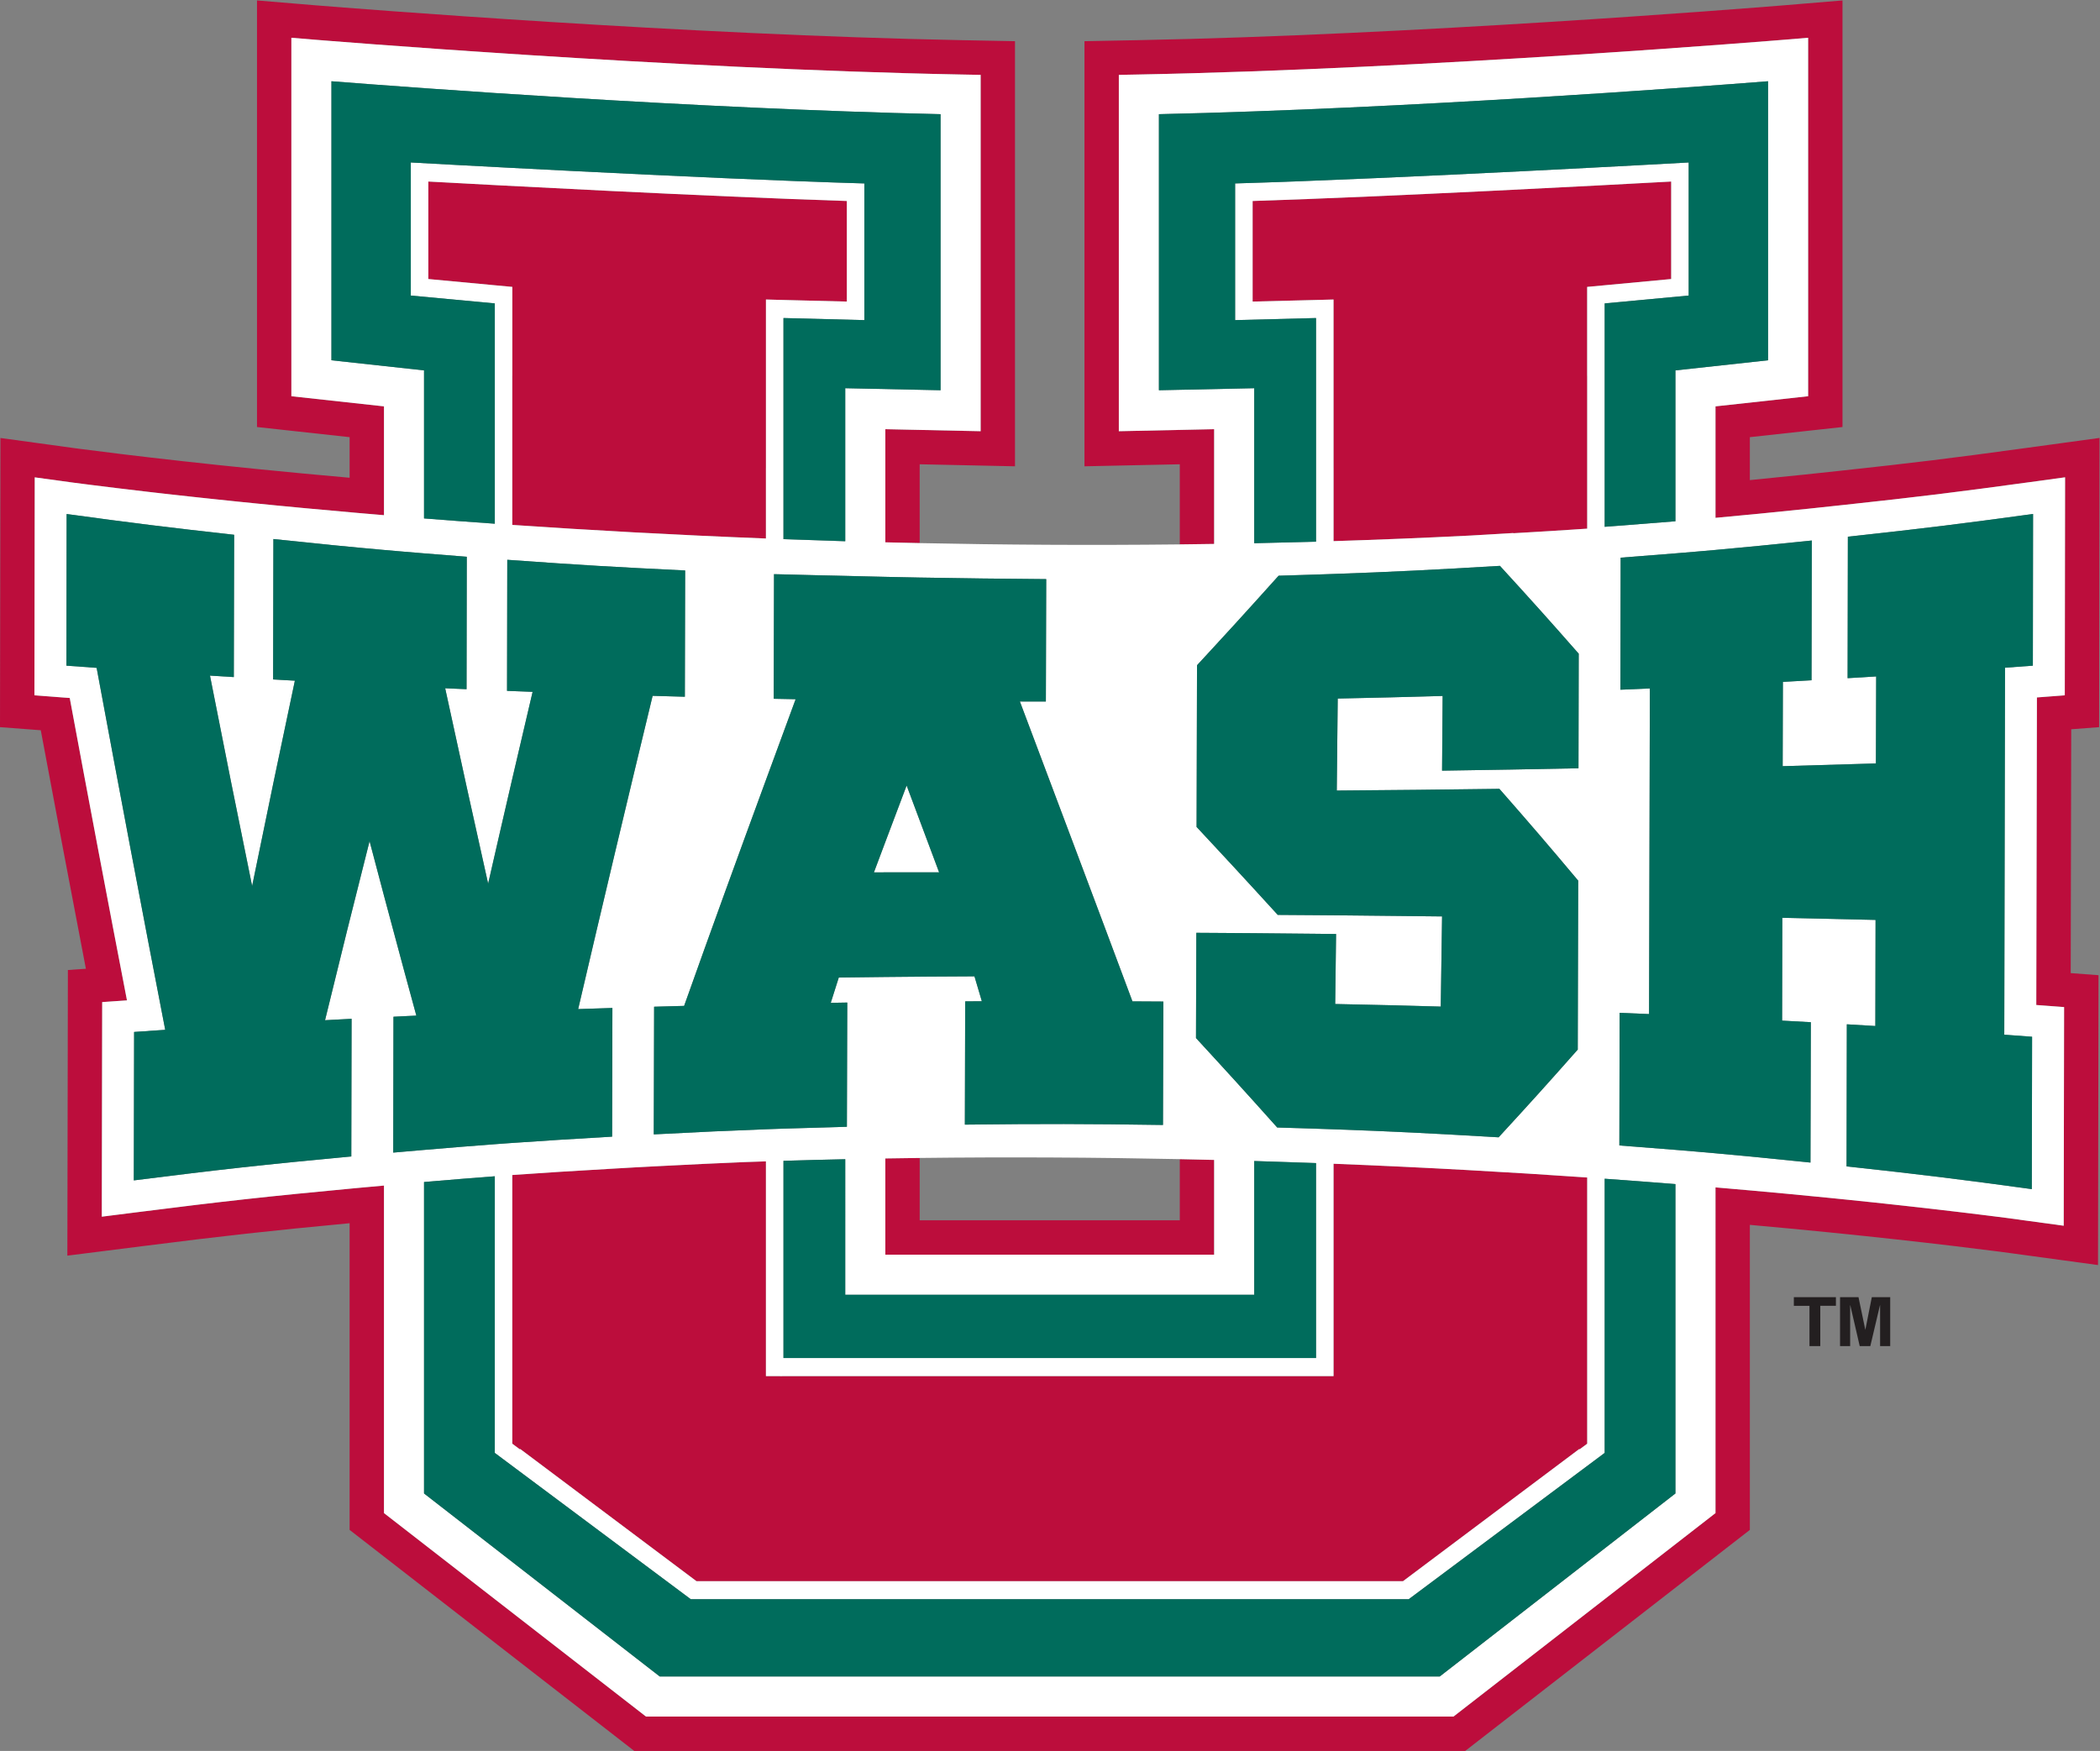 <?xml version="1.0" encoding="UTF-8" standalone="no"?>
<svg
   xmlns:dc="http://purl.org/dc/elements/1.1/"
   xmlns:cc="http://creativecommons.org/ns#"
   xmlns:rdf="http://www.w3.org/1999/02/22-rdf-syntax-ns#"
   xmlns:svg="http://www.w3.org/2000/svg"
   xmlns="http://www.w3.org/2000/svg"
   viewBox="0 0 336 280.213"
   height="280.213"
   width="336"
   xml:space="preserve"
   id="svg2"
   version="1.1"><rect x="0" y="0" width="336" height="280.213" fill="#808080" stroke="none"/><defs
     id="defs6" /><g
     transform="matrix(1.333,0,0,-1.333,0,280.213)"
     id="g10"><g
       transform="scale(0.1)"
       id="g12"><path
         id="path14"
         style="fill:#bc0d3c;fill-opacity:1;fill-rule:nonzero;stroke:none"
         d="m 1416.1,637.039 h -312.2 v 74.871 c -13.71,-0.16 -27.44,-0.351 -41.24,-0.578 V 595.801 h 394.68 v 113.75 c -13.65,0.34 -27.41,0.64 -41.24,0.941 v -73.453" /><path
         id="path16"
         style="fill:#bc0d3c;fill-opacity:1;fill-rule:nonzero;stroke:none"
         d="m 2473.14,1569.94 -43.64,-5.97 c -88.2,-12.09 -131.39,-17.38 -220.1,-26.97 l -43.01,-4.6 c -25.11,-2.61 -46.48,-4.76 -66.04,-6.67 v 51.55 l 74.44,8.15 36.75,4.02 v 36.98 430.36 44.81 l -44.65,-3.71 -26.06,-2.17 -1.41,-0.11 c -44.48,-3.61 -444.05,-35.42 -773.68,-41.7 l -23.59,-0.45 -40.46,-0.77 v -40.46 -427.8 -42.13 l 42.12,0.9 72.29,1.53 v -96.2 c 13.7,0.16 27.45,0.35 41.24,0.56 v 137.77 l -114.41,-2.43 v 427.8 l 23.59,0.45 c 350.94,6.68 773.5,41.62 777.73,41.94 l 26.05,2.17 v -430.36 l -111.19,-12.17 v -133.82 c 33.59,3.02 67.06,6.33 111.65,10.95 l 43.08,4.61 c 89.91,9.72 133.32,15.06 221.25,27.11 l 43.63,5.97 -0.36,-261.73 -33.44,-2.55 -0.77,-369.249 33.39,-2.492 -0.46,-262.508 -43.49,5.929 c -9.48,1.309 -18.34,2.469 -26.88,3.661 -3.63,0.461 -7.48,0.949 -11.37,1.441 -1.79,0.219 -3.62,0.457 -5.47,0.688 -2.53,0.32 -5.12,0.64 -7.76,0.968 -1.89,0.231 -3.74,0.461 -5.68,0.703 -4.04,0.5 -8.2,1.008 -12.45,1.528 -2.06,0.242 -4.21,0.5 -6.31,0.761 -2.84,0.34 -5.71,0.68 -8.64,1.032 -2.36,0.277 -4.73,0.558 -7.17,0.847 -3.77,0.442 -7.63,0.903 -11.56,1.352 -2.58,0.301 -5.2,0.609 -7.85,0.918 -3.88,0.441 -7.82,0.902 -11.84,1.363 -2.34,0.258 -4.71,0.52 -7.09,0.797 -4,0.453 -8.07,0.902 -12.19,1.359 -1.91,0.211 -3.78,0.422 -5.72,0.641 -5.92,0.652 -11.99,1.32 -18.16,1.981 -1.86,0.21 -3.78,0.41 -5.66,0.621 -5.01,0.531 -10.09,1.07 -15.25,1.621 -1.79,0.179 -3.57,0.379 -5.39,0.558 -6.98,0.739 -14.08,1.481 -21.35,2.219 -0.23,0.031 -0.48,0.051 -0.73,0.082 -7.16,0.731 -14.48,1.469 -21.91,2.219 -1.26,0.121 -2.53,0.25 -3.81,0.379 -16.01,1.59 -32.58,3.191 -49.76,4.812 -0.04,0 -0.09,0 -0.14,0.008 -26.76,2.512 -54.9,5.043 -84.34,7.543 V 285.551 L 1744.58,41.242 H 775.422 L 460.887,285.551 V 678.75 l -35.625,-3.23 C 319.688,665.57 268.691,659.961 165.43,646.871 l -43.25,-5.461 0.476,257.641 29.746,2.039 c -22.937,118.93 -46.015,240.75 -68.703,363.06 -2.144,0.15 -4.402,0.32 -6.894,0.49 l -35.508,2.71 0.391,261.67 43.469,-5.97 c 1.16,-0.14 2.207,-0.29 3.32,-0.44 3.195,-0.41 6.68,-0.86 10.184,-1.31 2.149,-0.28 4.375,-0.57 6.653,-0.85 1.398,-0.19 2.863,-0.36 4.304,-0.55 8.891,-1.12 18.574,-2.33 29.082,-3.61 1.137,-0.14 2.27,-0.27 3.418,-0.41 10.488,-1.27 21.789,-2.62 33.789,-4.02 2.18,-0.25 4.356,-0.5 6.582,-0.76 3.41,-0.39 6.856,-0.79 10.383,-1.19 2.91,-0.33 5.906,-0.66 8.895,-1.01 4.668,-0.52 9.433,-1.05 14.289,-1.59 4.187,-0.47 8.418,-0.93 12.754,-1.4 2.754,-0.3 5.546,-0.61 8.359,-0.91 4.93,-0.54 9.949,-1.07 15.051,-1.61 2.066,-0.23 4.09,-0.44 6.199,-0.67 7.148,-0.76 14.465,-1.52 21.934,-2.28 1.914,-0.21 3.875,-0.4 5.82,-0.61 6.379,-0.64 12.871,-1.31 19.473,-1.97 1.785,-0.18 3.543,-0.35 5.339,-0.53 8.469,-0.85 17.082,-1.69 25.903,-2.55 0.379,-0.03 0.781,-0.07 1.168,-0.1 8.398,-0.82 16.996,-1.63 25.715,-2.45 1.582,-0.15 3.171,-0.3 4.765,-0.44 18.262,-1.71 37.188,-3.42 56.738,-5.13 2.239,-0.2 4.485,-0.39 6.731,-0.59 8.133,-0.7 16.375,-1.4 24.723,-2.11 1.386,-0.11 2.765,-0.23 4.16,-0.35 v 130.65 l -111.16,12.17 v 430.36 l 26.035,-2.17 c 4.226,-0.32 426.777,-35.26 777.708,-41.94 l 23.59,-0.45 v -427.8 l -114.4,2.43 v -135.84 c 13.65,-0.33 27.41,-0.64 41.24,-0.93 v 94.64 l 72.28,-1.53 42.12,-0.9 v 42.13 427.8 40.46 l -40.46,0.77 -23.59,0.45 c -329.633,6.28 -729.191,38.09 -773.664,41.7 l -1.691,0.13 -25.75,2.15 -44.661,3.71 v -44.81 -430.36 -36.98 l 36.75,-4.02 74.414,-8.15 v -48.73 c -155.753,13.75 -269.425,27.57 -325.82,34.95 l -1.035,0.15 -2.488,0.32 -43.012,5.91 L 0.516,1576.3 0.449,1529.08 0.059,1267.41 0,1229.14 l 38.164,-2.91 10.789,-0.82 c 17.551,-94.29 35.703,-190.29 54.141,-286.359 l -21.61,-1.481 -0.07,-38.441 -0.477,-257.641 -0.09,-46.859 46.496,5.871 43.25,5.461 c 99.433,12.598 150.16,18.238 249.054,27.598 V 285.551 265.359 L 435.586,252.98 750.117,8.672 761.289,0 h 14.133 969.158 14.13 l 11.16,8.672 314.53,244.308 15.95,12.379 v 20.192 346.031 c 133.22,-11.934 236.02,-23.992 301.1,-32.352 l 12.8,-1.742 13.71,-1.859 43.55,-5.938 46.73,-6.371 0.08,47.172 0.46,262.496 0.07,38.344 -33.38,2.488 0.61,292.76 33.47,2.55 0.05,38.16 0.36,261.73 0.07,47.34 -46.89,-6.42" /><path
         id="path18"
         style="fill:#bc0d3c;fill-opacity:1;fill-rule:nonzero;stroke:none"
         d="M 1257.42,450.02 H 941.379 c 0,0 -4.906,-0.18 -11.477,0 h -10.539 v 0.359 h -0.019 V 707.82 c -8.426,-0.269 -16.856,-0.55 -25.313,-0.851 -31.922,-1.309 -64.566,-2.848 -107.312,-5.078 l -24.66,-1.301 -25.118,-1.449 c -48.679,-2.789 -85.82,-5.11 -122.05,-7.7 v -322.14 l 0.019,-0.449 9.016,-6.704 c 0.195,0.082 0.34,0.172 0.566,0.293 l 211.492,-158.66 h 421.436 5.18 421.4 l 211.52,158.66 c 0.22,-0.121 0.36,-0.211 0.56,-0.293 l 9.02,6.704 0.02,0.449 v 319.14 c -93.1,6.457 -195.17,12.231 -304.46,16.52 V 450.379 h -0.02 v -0.359 h -10.53 -10.47 -317.04 -5.18" /><path
         id="path20"
         style="fill:#bc0d3c;fill-opacity:1;fill-rule:nonzero;stroke:none"
         d="m 614.941,1650.94 h -0.05 v -179.02 c 93.117,-6.37 195.238,-12.06 304.453,-16.31 v 84.27 h 0.019 v 180.42 22.23 l 21.524,-0.57 75.573,-1.89 v 120.75 c -168.112,5.4 -425.823,19.17 -502.358,23.36 v -117.05 l 81.707,-7.66 19.132,-1.78 v -19.82 -86.93" /><path
         id="path22"
         style="fill:#bc0d3c;fill-opacity:1;fill-rule:nonzero;stroke:none"
         d="m 1905.07,1757.69 19.13,1.78 81.73,7.66 v 117.05 c -76.55,-4.19 -334.27,-17.96 -502.41,-23.36 v -120.75 l 75.58,1.89 21.54,0.57 v -22.23 -180.42 h 0.02 v -87.42 c 54.17,1.7 108.96,3.9 164.29,6.7 10.53,0.62 21.46,1.25 33.16,1.93 l 18.25,1.1 0.22,-0.24 c 29.4,1.65 58.91,3.5 88.54,5.49 v 183.5 h -0.05 v 86.93 19.82" /><path
         id="path24"
         style="fill:#ffffff;fill-opacity:1;fill-rule:nonzero;stroke:none"
         d="m 2440.04,1302.94 c -13.33,-1.02 -20.02,-1.49 -33.41,-2.46 -0.29,-146.89 -0.58,-293.73 -0.9,-440.582 13.37,-0.976 20.06,-1.476 33.39,-2.457 -0.14,-73.179 -0.2,-109.781 -0.34,-182.941 -87.69,11.988 -132.19,17.48 -222.36,27.281 0.13,68.231 0.17,102.36 0.32,170.59 13.72,-0.801 20.56,-1.223 34.23,-2.051 0.11,50.93 0.15,76.418 0.26,127.371 -44.47,1.079 -66.87,1.579 -111.94,2.529 -0.1,-49.349 -0.14,-74.079 -0.22,-123.431 13.82,-0.777 20.72,-1.129 34.48,-1.898 -0.18,-67.43 -0.27,-101.141 -0.44,-168.52 -45.37,4.688 -79.54,8.059 -114,11.149 -7.95,0.71 -15.93,1.402 -24.05,2.101 -7.81,0.66 -15.81,1.34 -24.04,2.008 -20.21,1.652 -41.99,3.359 -67.31,5.281 0.14,63.692 0.2,95.539 0.32,159.231 14.16,-0.571 21.2,-0.903 35.33,-1.481 0.31,130.28 0.63,260.62 0.96,390.91 -14.12,-0.62 -21.19,-0.91 -35.34,-1.51 0.11,63.42 0.16,95.15 0.27,158.54 24.68,1.88 46,3.56 65.77,5.18 8.23,0.68 16.24,1.34 24.04,2 8.13,0.7 16.1,1.4 24.05,2.1 35.01,3.14 69.53,6.55 115.6,11.31 -0.14,-67.13 -0.2,-100.69 -0.33,-167.79 -13.72,-0.8 -20.6,-1.17 -34.36,-1.94 -0.13,-40.5 -0.18,-60.72 -0.27,-101.19 45.05,1.25 67.44,1.9 111.92,3.28 0.13,41.76 0.19,62.69 0.3,104.45 -13.7,-0.83 -20.55,-1.25 -34.29,-2.08 0.11,67.93 0.19,101.91 0.31,169.87 90.15,9.8 134.65,15.28 222.3,27.28 -0.11,-72.86 -0.14,-109.28 -0.25,-182.13 z M 443.586,1092.25 c -21.449,-84.82 -32.121,-127.762 -53.43,-214.961 12.727,0.691 19.102,1.043 31.848,1.691 -0.129,-66.089 -0.188,-99.148 -0.332,-165.242 C 315.664,703.77 263.379,697.98 160.625,684.98 c 0.129,71.29 0.195,106.93 0.332,178.211 14.902,1.047 22.371,1.539 37.352,2.559 -28.055,144.74 -55.457,289.57 -82.313,434.54 -14.531,1.05 -21.797,1.55 -36.277,2.65 0.105,72.83 0.164,109.27 0.25,182.07 79.394,-10.86 119.629,-15.85 201.078,-24.93 -0.149,-68.35 -0.258,-102.5 -0.402,-170.85 -11.465,0.71 -17.188,1.03 -28.606,1.77 20.18,-102.59 30.297,-153.04 50.59,-252.61 20.465,100.04 30.719,149.3 51.305,246.53 -10.457,0.6 -15.672,0.89 -26.114,1.48 0.141,67.44 0.196,101.15 0.317,168.58 53.496,-5.67 91.621,-9.47 132.75,-13.12 7.863,-0.69 15.832,-1.38 24.043,-2.08 7.754,-0.65 15.746,-1.32 24.035,-2 15.715,-1.28 32.539,-2.62 51.308,-4.08 -0.105,-63.6 -0.168,-95.39 -0.273,-159.01 -10.281,0.44 -15.422,0.67 -25.664,1.12 20.586,-94.94 30.887,-141.8 51.57,-234.6 2.844,12.45 5.489,24.01 8.012,35 2.461,10.75 4.793,20.92 7.039,30.68 4.883,21.22 9.363,40.67 13.934,60.34 7.246,31.22 14.726,63.15 24.394,104.27 -9.98,0.36 -15.957,0.61 -24.394,0.95 -1.953,0.08 -4.004,0.16 -6.305,0.24 0.113,62.98 0.176,94.41 0.293,157.36 2.066,-0.15 3.992,-0.28 6.012,-0.43 80.547,-5.8 123.39,-8.34 207.5,-12.37 -0.145,-60.63 -0.211,-90.93 -0.36,-151.62 -15.488,0.41 -23.215,0.65 -38.683,1.1 -30.293,-125.24 -60.133,-250.57 -89.364,-376.082 16.399,0.532 24.629,0.832 41.082,1.332 -0.144,-61.789 -0.203,-92.71 -0.347,-154.5 -47.582,-2.75 -84.387,-5.039 -119.828,-7.55 -3.25,-0.219 -6.485,-0.461 -9.715,-0.688 -3.75,-0.281 -7.508,-0.551 -11.258,-0.832 -26.691,-1.988 -53.656,-4.168 -84.953,-6.859 -7.695,-0.653 -15.762,-1.36 -24.035,-2.082 -4.266,-0.367 -8.496,-0.739 -12.938,-1.129 0.098,65.262 0.156,97.879 0.281,163.129 5.024,0.25 8.868,0.441 12.657,0.633 4.472,0.207 8.847,0.429 14.804,0.707 -5.496,20.179 -10.32,37.902 -14.804,54.429 -8.512,31.41 -15.789,58.524 -24.043,89.572 -5.196,19.55 -10.77,40.63 -17.301,65.44 z m 152.223,667.22 -81.707,7.66 v 117.05 c 76.535,-4.19 334.246,-17.96 502.358,-23.36 v -120.75 l -75.573,1.89 -21.524,0.57 v -22.23 -180.42 h -0.019 v -84.27 c -109.215,4.25 -211.336,9.94 -304.453,16.31 v 179.02 h 0.05 v 86.93 19.82 z M 397.82,1669.58 v 335 c 95.235,-7.5 434.328,-32.91 731.15,-39.53 v -331.44 l -114.42,2.43 v -183.7 c -25.046,0.75 -49.777,1.57 -74.159,2.47 v 265.49 l 97.079,-2.5 v 164.09 c -197.568,5.76 -544.384,25.17 -544.384,25.17 V 1747.3 l 100.832,-9.43 v -264.49 c -29.262,2.06 -57.609,4.18 -84.953,6.33 v 177.73 z m 706.08,-260.84 c 50.61,-0.88 101.23,-1.54 151.89,-1.88 -0.09,-30.39 -0.16,-52.92 -0.22,-75.71 -0.04,-13.17 -0.08,-26.44 -0.12,-41.35 -0.03,-9.21 -0.06,-19.05 -0.09,-29.9 -12.51,0 -18.72,0 -31.19,0.03 45.09,-119.99 90.35,-239.91 135.11,-360.02 14.87,-0.058 22.28,-0.121 37.1,-0.211 -0.01,-2.109 -0.01,-4.109 -0.02,-6.148 -0.05,-15.36 -0.09,-28.801 -0.13,-41.332 -0.1,-32.528 -0.18,-59.438 -0.3,-100.699 -94.65,1.402 -142.94,1.46 -237.81,0.41 0.12,41.679 0.19,68.73 0.28,101.742 0.03,12.519 0.07,25.969 0.11,41.348 0,1.64 0.01,3.21 0.01,4.89 7.98,0.059 11.99,0.09 19.98,0.149 -3.53,11.961 -5.31,17.921 -8.85,29.882 -43.93,-0.203 -73.07,-0.402 -106.99,-0.761 -7.69,-0.078 -15.64,-0.168 -24.06,-0.282 -7.56,-0.078 -15.55,-0.179 -24.05,-0.289 -2.56,-0.027 -5.1,-0.07 -7.76,-0.097 -3.85,-12.102 -5.78,-18.153 -9.634,-30.364 7.014,0.122 11.074,0.204 17.394,0.301 0.81,0.012 1.52,0.02 2.43,0.031 -0.19,-59.679 -0.26,-89.511 -0.46,-149.16 -0.67,-0.019 -1.3,-0.039 -1.97,-0.039 -28.105,-0.75 -51.999,-1.441 -74.159,-2.179 -7.168,-0.243 -14.141,-0.481 -21.047,-0.731 -41.754,-1.519 -80.235,-3.32 -134.617,-6.16 0.164,61.309 0.253,92.008 0.402,153.277 14.383,0.422 21.57,0.602 36.012,0.992 32.187,90.59 65.05,180.95 98.203,271.2 7.011,19.09 13.996,38.18 21.047,57.26 4.89,13.23 9.687,26.5 14.597,39.72 -5.894,0.12 -10.175,0.21 -14.597,0.3 -3.489,0.06 -7.051,0.15 -11.672,0.23 0.129,59.83 0.207,89.75 0.324,149.61 3.789,-0.12 7.566,-0.16 11.348,-0.27 24.726,-0.73 49.445,-1.19 74.159,-1.78 8.02,-0.2 16.04,-0.4 24.05,-0.59 8.02,-0.17 16.04,-0.41 24.06,-0.57 13.74,-0.28 27.5,-0.62 41.24,-0.85 z m 332.89,-105.28 c 7.53,8.16 14.2,15.39 20.55,22.29 8.57,9.31 16.44,17.89 24.06,26.22 7.88,8.64 15.71,17.26 24.04,26.47 8.82,9.74 18.23,20.2 29.27,32.5 16.11,0.47 30.9,0.94 44.93,1.39 7.22,0.25 14.22,0.48 21.02,0.72 68.22,2.37 118.5,4.89 199.71,9.72 38.01,-41.57 56.93,-62.62 94.57,-105.44 -0.11,-55.03 -0.17,-82.54 -0.29,-137.58 -64.99,-1.31 -97.76,-1.88 -163.74,-2.86 0.28,35.85 0.41,53.81 0.68,89.69 -50.09,-1.43 -75.28,-2.08 -125.92,-3.12 -0.46,-44.21 -0.68,-66.29 -1.15,-110.45 78.73,0.61 117.8,1.03 195.22,2.04 37.99,-43.36 56.9,-65.33 94.57,-110.2 -0.21,-81.131 -0.32,-121.709 -0.54,-202.838 -37.81,-42.801 -56.82,-63.782 -94.98,-105.332 -80.58,4.769 -130.71,7.281 -198.13,9.629 -6.8,0.242 -13.82,0.472 -21.02,0.711 -14.52,0.468 -29.84,0.949 -46.6,1.441 -10.34,11.57 -19.27,21.527 -27.6,30.781 -8.39,9.317 -16.19,17.949 -24.04,26.578 -7.65,8.41 -15.51,17.012 -24.06,26.321 -6.7,7.308 -13.77,15 -21.78,23.699 0.05,13.851 0.08,25.769 0.11,36.859 0.1,29.391 0.17,52.789 0.28,89.512 7.54,-0.039 14.61,-0.09 21.39,-0.129 8.45,-0.051 16.45,-0.102 24.06,-0.16 8.34,-0.063 16.26,-0.113 24.04,-0.172 23.95,-0.191 46.39,-0.398 74.2,-0.711 6.65,-0.07 13.66,-0.141 21.02,-0.23 1.03,-0.008 1.99,-0.02 3.03,-0.028 -0.42,-33.621 -0.64,-50.449 -1.05,-84.043 50.94,-1.047 76.29,-1.668 126.7,-3.097 0.62,43.269 0.94,64.91 1.57,108.239 -53.05,0.63 -88.28,1.01 -130.25,1.35 -6.78,0.06 -13.78,0.11 -21.02,0.17 -14.03,0.1 -29.05,0.2 -45.95,0.32 -10.61,11.64 -19.74,21.61 -28.25,30.9 -8.36,9.12 -16.18,17.6 -24.04,26.11 -7.63,8.26 -15.5,16.74 -24.06,25.94 -6.5,7 -13.34,14.33 -21.08,22.64 0.19,73.23 0.31,111.95 0.49,181.23 0.02,4.19 0.03,8.48 0.04,12.92 z m 489.3,166.2 v 268.21 l 100.83,9.43 v 159.76 c 0,0 -346.81,-19.41 -544.4,-25.17 V 1717.8 l 97.12,2.5 v -268.5 c -24.88,-0.72 -49.62,-1.33 -74.2,-1.85 v 186.09 l -114.4,-2.43 v 331.44 c 296.81,6.62 635.91,32.03 731.15,39.53 v -335 l -111.17,-12.14 V 1476.3 c -20.52,-1.69 -42.69,-3.43 -68.68,-5.41 z m -325.45,70.22 v 202.65 l -21.54,-0.57 -75.58,-1.89 v 120.75 c 168.14,5.4 425.86,19.17 502.41,23.36 v -117.05 l -81.73,-7.66 -19.13,-1.78 v -19.82 -86.93 h 0.05 v -183.5 c -29.63,-1.99 -59.14,-3.84 -88.54,-5.49 l -0.22,0.24 -18.25,-1.1 c -11.7,-0.68 -22.63,-1.31 -33.16,-1.93 -55.33,-2.8 -110.12,-5 -164.29,-6.7 v 87.42 z M 919.363,450.379 v -0.359 h 10.539 c 6.571,-0.18 11.477,0 11.477,0 h 316.041 5.18 317.04 10.47 10.53 v 0.359 h 0.02 v 254.582 c 109.29,-4.289 211.36,-10.063 304.46,-16.52 v -319.14 l -0.02,-0.449 -9.02,-6.704 c -0.2,0.082 -0.34,0.172 -0.56,0.293 L 1684,203.781 h -421.4 -5.18 -421.436 l -211.492,158.66 c -0.226,-0.121 -0.371,-0.211 -0.566,-0.293 l -9.016,6.704 -0.019,0.449 v 322.14 c 36.23,2.59 73.371,4.911 122.05,7.7 l 25.118,1.449 24.66,1.301 c 42.746,2.23 75.39,3.769 107.312,5.078 8.457,0.301 16.887,0.582 25.313,0.851 V 450.379 Z m 586.077,97.281 v 160.57 c 25.06,-0.742 49.81,-1.558 74.2,-2.468 v -42.18 -191.863 h -317.04 -5.18 -317.029 v 191.863 44.887 c 24.863,0.761 49.589,1.402 74.159,1.929 V 547.66 Z M 1103.9,711.91 c 107.87,1.289 212.31,0.649 312.2,-1.418 13.83,-0.301 27.59,-0.601 41.24,-0.941 v -113.75 h -394.68 v 115.531 c 13.8,0.227 27.53,0.418 41.24,0.578 z M 2011.02,309.109 1728.11,89.371 H 791.902 L 508.965,309.109 V 683.02 c 31.59,2.71 58.601,4.921 84.953,6.89 v -39.18 h -0.023 V 357.809 L 829.172,182.121 h 428.248 5.18 428.24 l 235.25,175.688 v 292.921 36.239 c 29.25,-2.09 57.59,-4.239 84.93,-6.418 z m 467.34,958.241 0.36,261.73 -43.63,-5.97 c -87.93,-12.05 -131.34,-17.39 -221.25,-27.11 l -43.08,-4.61 c -44.58,-4.62 -78.08,-7.94 -111.65,-10.96 v 0.01 133.82 l 111.19,12.17 v 430.36 l -26.05,-2.17 c -4.23,-0.32 -426.79,-35.26 -777.73,-41.94 l -23.59,-0.45 v -427.8 l 114.41,2.43 v -137.77 c -13.79,-0.21 -27.54,-0.4 -41.24,-0.56 -107.83,-1.21 -212.27,-0.52 -312.2,1.56 -13.83,0.29 -27.59,0.6 -41.24,0.93 v 135.84 l 114.4,-2.43 v 427.8 l -23.59,0.45 c -350.931,6.68 -773.482,41.62 -777.708,41.94 l -26.035,2.17 v -430.36 l 111.16,-12.17 v -130.65 c -1.407,0.12 -2.75,0.24 -4.16,0.35 -8.348,0.71 -16.59,1.41 -24.723,2.11 -2.246,0.2 -4.492,0.39 -6.731,0.59 -19.558,1.71 -38.476,3.42 -56.738,5.13 -1.601,0.14 -3.183,0.29 -4.765,0.44 -8.719,0.82 -17.305,1.63 -25.715,2.45 -0.387,0.03 -0.789,0.07 -1.168,0.1 -8.813,0.86 -17.434,1.7 -25.903,2.55 -1.796,0.18 -3.554,0.35 -5.339,0.53 -6.602,0.66 -13.094,1.33 -19.473,1.97 -1.945,0.21 -3.906,0.4 -5.82,0.61 -7.461,0.76 -14.797,1.52 -21.934,2.28 -2.109,0.23 -4.133,0.44 -6.199,0.67 -5.102,0.54 -10.129,1.07 -15.051,1.61 -2.813,0.3 -5.598,0.61 -8.359,0.91 -4.329,0.47 -8.567,0.93 -12.754,1.4 -4.864,0.54 -9.61,1.07 -14.289,1.59 -2.989,0.35 -5.985,0.68 -8.895,1.01 -3.527,0.4 -6.973,0.8 -10.383,1.19 -2.226,0.26 -4.402,0.51 -6.582,0.76 -12,1.4 -23.301,2.75 -33.789,4.02 -1.148,0.14 -2.281,0.27 -3.418,0.41 -10.508,1.28 -20.191,2.49 -29.082,3.61 -1.453,0.19 -2.898,0.36 -4.304,0.55 -2.278,0.28 -4.504,0.57 -6.653,0.85 -3.535,0.45 -6.961,0.9 -10.184,1.31 -1.113,0.15 -2.16,0.3 -3.32,0.44 l -43.469,5.97 -0.391,-261.67 35.508,-2.71 c 2.492,-0.17 4.75,-0.34 6.894,-0.49 22.688,-122.31 45.766,-244.13 68.703,-363.06 l -29.746,-2.039 -0.476,-257.641 43.25,5.461 c 103.261,13.09 154.258,18.699 259.832,28.649 l 35.625,3.25 V 678.75 285.551 L 775.422,41.242 h 969.158 l 314.53,244.309 v 391.031 c 29.44,-2.5 57.58,-5.031 84.34,-7.543 0.05,-0.008 0.1,-0.008 0.14,-0.008 17.17,-1.621 33.76,-3.222 49.76,-4.812 1.28,-0.129 2.55,-0.258 3.81,-0.379 7.43,-0.75 14.75,-1.488 21.91,-2.219 0.25,-0.031 0.5,-0.051 0.73,-0.082 7.27,-0.738 14.37,-1.48 21.35,-2.219 1.82,-0.179 3.6,-0.379 5.39,-0.558 5.16,-0.551 10.25,-1.09 15.25,-1.621 1.89,-0.211 3.8,-0.411 5.66,-0.621 6.17,-0.661 12.24,-1.329 18.16,-1.981 1.94,-0.219 3.8,-0.43 5.72,-0.641 4.12,-0.457 8.19,-0.906 12.19,-1.359 2.39,-0.277 4.75,-0.539 7.09,-0.797 4.02,-0.461 7.95,-0.91 11.84,-1.363 2.66,-0.309 5.27,-0.617 7.85,-0.918 3.93,-0.449 7.79,-0.91 11.56,-1.352 2.44,-0.289 4.81,-0.57 7.17,-0.847 2.93,-0.352 5.8,-0.692 8.64,-1.032 2.12,-0.261 4.24,-0.519 6.31,-0.761 4.26,-0.52 8.41,-1.028 12.45,-1.528 1.94,-0.242 3.79,-0.472 5.68,-0.703 2.64,-0.328 5.23,-0.648 7.76,-0.968 1.85,-0.231 3.68,-0.469 5.47,-0.688 3.91,-0.5 7.73,-0.98 11.37,-1.441 8.54,-1.192 17.4,-2.352 26.88,-3.661 l 43.49,-5.929 0.46,262.508 -33.39,2.492 0.77,369.249 33.44,2.55" /><path
         id="path26"
         style="fill:#ffffff;fill-opacity:1;fill-rule:nonzero;stroke:none"
         d="m 1127.21,1054.85 c -15.61,41.61 -23.41,62.45 -38.98,104.2 -10.46,-27.66 -17.47,-46.23 -25.57,-67.8 -4.1,-10.88 -8.44,-22.47 -13.7,-36.49 4.95,0.01 9.41,0.02 13.7,0.03 22.77,0.04 38.13,0.04 64.55,0.06" /><path
         id="path28"
         style="fill:#006c5c;fill-opacity:1;fill-rule:nonzero;stroke:none"
         d="m 508.965,1479.71 c 27.344,-2.15 55.691,-4.27 84.953,-6.33 v 264.49 l -100.832,9.43 v 159.76 c 0,0 346.816,-19.41 544.384,-25.17 V 1717.8 l -97.079,2.5 v -265.49 c 24.382,-0.9 49.113,-1.72 74.159,-2.47 v 183.7 l 114.42,-2.43 v 331.44 c -296.822,6.62 -635.915,32.03 -731.15,39.53 v -335 l 111.145,-12.14 v -177.73" /><path
         id="path30"
         style="fill:#006c5c;fill-opacity:1;fill-rule:nonzero;stroke:none"
         d="M 1926.09,650.73 V 357.809 L 1690.84,182.121 H 829.172 L 593.895,357.809 V 650.73 h 0.023 v 39.18 c -26.352,-1.969 -53.363,-4.18 -84.953,-6.89 V 309.109 L 791.902,89.371 h 936.208 l 282.91,219.738 v 371.442 c -27.34,2.179 -55.68,4.328 -84.93,6.418 V 650.73" /><path
         id="path32"
         style="fill:#006c5c;fill-opacity:1;fill-rule:nonzero;stroke:none"
         d="m 940.391,708.469 v -236.75 h 639.249 v 234.043 c -24.39,0.91 -49.14,1.726 -74.2,2.468 V 547.66 h -490.89 v 162.738 c -24.57,-0.527 -49.296,-1.168 -74.159,-1.929" /><path
         id="path34"
         style="fill:#006c5c;fill-opacity:1;fill-rule:nonzero;stroke:none"
         d="m 1505.44,1449.95 c 24.58,0.52 49.32,1.13 74.2,1.85 v 268.5 l -97.12,-2.5 v 164.09 c 197.59,5.76 544.4,25.17 544.4,25.17 V 1747.3 l -100.83,-9.43 v -268.21 l 16.25,1.23 c 25.99,1.98 48.16,3.72 68.68,5.41 v 181.14 l 111.17,12.14 v 335 c -95.24,-7.5 -434.34,-32.91 -731.15,-39.53 v -331.44 l 114.4,2.43 v -186.09" /><path
         id="path36"
         style="fill:#006c5c;fill-opacity:1;fill-rule:nonzero;stroke:none"
         d="m 1062.66,1054.79 c -4.29,-0.01 -8.75,-0.02 -13.7,-0.03 5.26,14.02 9.6,25.61 13.7,36.49 8.1,21.57 15.11,40.14 25.57,67.8 15.57,-41.75 23.37,-62.59 38.98,-104.2 -26.42,-0.02 -41.78,-0.02 -64.55,-0.06 z m 192.79,235.01 c 0.04,14.91 0.08,28.18 0.12,41.35 0.06,22.79 0.13,45.32 0.22,75.71 -50.66,0.34 -101.28,1 -151.89,1.88 -13.74,0.23 -27.5,0.57 -41.24,0.85 -8.02,0.16 -16.04,0.4 -24.06,0.57 -8.01,0.19 -16.03,0.39 -24.05,0.59 -24.714,0.59 -49.433,1.05 -74.159,1.78 -3.782,0.11 -7.559,0.15 -11.348,0.27 -0.117,-59.86 -0.195,-89.78 -0.324,-149.61 4.621,-0.08 8.183,-0.17 11.672,-0.23 4.422,-0.09 8.703,-0.18 14.597,-0.3 -4.91,-13.22 -9.707,-26.49 -14.597,-39.72 -7.051,-19.08 -14.036,-38.17 -21.047,-57.26 -33.153,-90.25 -66.016,-180.61 -98.203,-271.2 -14.442,-0.39 -21.629,-0.57 -36.012,-0.992 -0.149,-61.269 -0.238,-91.968 -0.402,-153.277 54.382,2.84 92.863,4.641 134.617,6.16 6.906,0.25 13.879,0.488 21.047,0.731 22.16,0.738 46.054,1.429 74.159,2.179 0.67,0 1.3,0.02 1.97,0.039 0.2,59.649 0.27,89.481 0.46,149.16 -0.91,-0.011 -1.62,-0.019 -2.43,-0.031 -6.32,-0.097 -10.38,-0.179 -17.394,-0.301 3.854,12.211 5.784,18.262 9.634,30.364 2.66,0.027 5.2,0.07 7.76,0.097 8.5,0.11 16.49,0.211 24.05,0.289 8.42,0.114 16.37,0.204 24.06,0.282 33.92,0.359 63.06,0.558 106.99,0.761 3.54,-11.961 5.32,-17.921 8.85,-29.882 -7.99,-0.059 -12,-0.09 -19.98,-0.149 0,-1.68 -0.01,-3.25 -0.01,-4.89 -0.04,-15.379 -0.08,-28.829 -0.11,-41.348 -0.09,-33.012 -0.16,-60.063 -0.28,-101.742 94.87,1.05 143.16,0.992 237.81,-0.41 0.12,41.261 0.2,68.171 0.3,100.699 0.04,12.531 0.08,25.972 0.13,41.332 0.01,2.039 0.01,4.039 0.02,6.148 -14.82,0.09 -22.23,0.153 -37.1,0.211 -44.76,120.11 -90.02,240.03 -135.11,360.02 12.47,-0.03 18.68,-0.03 31.19,-0.03 0.03,10.85 0.06,20.69 0.09,29.9" /><path
         id="path38"
         style="fill:#006c5c;fill-opacity:1;fill-rule:nonzero;stroke:none"
         d="m 1894.65,1179.75 c 0.12,55.04 0.18,82.55 0.29,137.58 -37.64,42.82 -56.56,63.87 -94.57,105.44 -81.21,-4.83 -131.49,-7.35 -199.71,-9.72 -6.8,-0.24 -13.8,-0.47 -21.02,-0.72 -14.03,-0.45 -28.82,-0.92 -44.93,-1.39 -11.04,-12.3 -20.45,-22.76 -29.27,-32.5 -8.33,-9.21 -16.16,-17.83 -24.04,-26.47 -7.62,-8.33 -15.49,-16.91 -24.06,-26.22 -6.35,-6.9 -13.02,-14.13 -20.55,-22.29 -0.01,-4.44 -0.02,-8.73 -0.04,-12.92 -0.18,-69.28 -0.3,-108 -0.49,-181.23 7.74,-8.31 14.58,-15.64 21.08,-22.64 8.56,-9.2 16.43,-17.68 24.06,-25.94 7.86,-8.51 15.68,-16.99 24.04,-26.11 8.51,-9.29 17.64,-19.26 28.25,-30.9 16.9,-0.12 31.92,-0.22 45.95,-0.32 7.24,-0.06 14.24,-0.11 21.02,-0.17 41.97,-0.34 77.2,-0.72 130.25,-1.35 -0.63,-43.329 -0.95,-64.97 -1.57,-108.239 -50.41,1.429 -75.76,2.05 -126.7,3.097 0.41,33.594 0.63,50.422 1.05,84.043 -1.04,0.008 -2,0.02 -3.03,0.028 -7.36,0.089 -14.37,0.16 -21.02,0.23 -27.81,0.313 -50.25,0.52 -74.2,0.711 -7.78,0.059 -15.7,0.109 -24.04,0.172 -7.61,0.058 -15.61,0.109 -24.06,0.16 -6.78,0.039 -13.85,0.09 -21.39,0.129 -0.11,-36.723 -0.18,-60.121 -0.28,-89.512 -0.03,-11.09 -0.06,-23.008 -0.11,-36.859 8.01,-8.699 15.08,-16.391 21.78,-23.699 8.55,-9.309 16.41,-17.911 24.06,-26.321 7.85,-8.629 15.65,-17.261 24.04,-26.578 8.33,-9.254 17.26,-19.211 27.6,-30.781 16.76,-0.492 32.08,-0.973 46.6,-1.441 7.2,-0.239 14.22,-0.469 21.02,-0.711 67.42,-2.348 117.55,-4.86 198.13,-9.629 38.16,41.55 57.17,62.531 94.98,105.332 0.22,81.129 0.33,121.707 0.54,202.838 -37.67,44.87 -56.58,66.84 -94.57,110.2 -77.42,-1.01 -116.49,-1.43 -195.22,-2.04 0.47,44.16 0.69,66.24 1.15,110.45 50.64,1.04 75.83,1.69 125.92,3.12 -0.27,-35.88 -0.4,-53.84 -0.68,-89.69 65.98,0.98 98.75,1.55 163.74,2.86" /><path
         id="path40"
         style="fill:#006c5c;fill-opacity:1;fill-rule:nonzero;stroke:none"
         d="m 2440.04,1302.94 c 0.11,72.85 0.14,109.27 0.25,182.13 -87.65,-12 -132.15,-17.48 -222.3,-27.28 -0.12,-67.96 -0.2,-101.94 -0.31,-169.87 13.74,0.83 20.59,1.25 34.29,2.08 -0.11,-41.76 -0.17,-62.69 -0.3,-104.45 -44.48,-1.38 -66.87,-2.03 -111.92,-3.28 0.09,40.47 0.14,60.69 0.27,101.19 13.76,0.77 20.64,1.14 34.36,1.94 0.13,67.1 0.19,100.66 0.33,167.79 -46.07,-4.76 -80.59,-8.17 -115.6,-11.31 -7.95,-0.7 -15.92,-1.4 -24.05,-2.1 -7.8,-0.66 -15.81,-1.32 -24.04,-2 -19.77,-1.62 -41.09,-3.3 -65.77,-5.18 -0.11,-63.39 -0.16,-95.12 -0.27,-158.54 14.15,0.6 21.22,0.89 35.34,1.51 -0.33,-130.29 -0.65,-260.63 -0.96,-390.91 -14.13,0.578 -21.17,0.91 -35.33,1.481 -0.12,-63.692 -0.18,-95.539 -0.32,-159.231 25.32,-1.922 47.1,-3.629 67.31,-5.281 8.23,-0.668 16.23,-1.348 24.04,-2.008 8.12,-0.699 16.1,-1.391 24.05,-2.101 34.46,-3.09 68.63,-6.461 114,-11.149 0.17,67.379 0.26,101.09 0.44,168.52 -13.76,0.769 -20.66,1.121 -34.48,1.898 0.08,49.352 0.12,74.082 0.22,123.431 45.07,-0.95 67.47,-1.45 111.94,-2.529 -0.11,-50.953 -0.15,-76.441 -0.26,-127.371 -13.67,0.828 -20.51,1.25 -34.23,2.051 -0.15,-68.23 -0.19,-102.359 -0.32,-170.59 90.17,-9.801 134.67,-15.293 222.36,-27.281 0.14,73.16 0.2,109.762 0.34,182.941 -13.33,0.981 -20.02,1.481 -33.39,2.457 0.32,146.852 0.61,293.692 0.9,440.582 13.39,0.97 20.08,1.44 33.41,2.46" /><path
         id="path42"
         style="fill:#006c5c;fill-opacity:1;fill-rule:nonzero;stroke:none"
         d="m 593.918,728.41 c 3.75,0.281 7.508,0.551 11.258,0.832 3.23,0.227 6.465,0.469 9.715,0.688 35.441,2.511 72.246,4.8 119.828,7.55 0.144,61.79 0.203,92.711 0.347,154.5 -16.453,-0.5 -24.683,-0.8 -41.082,-1.332 29.231,125.512 59.071,250.842 89.364,376.082 15.468,-0.45 23.195,-0.69 38.683,-1.1 0.149,60.69 0.215,90.99 0.36,151.62 -84.11,4.03 -126.953,6.57 -207.5,12.37 -2.02,0.15 -3.946,0.28 -6.012,0.43 -0.117,-62.95 -0.18,-94.38 -0.293,-157.36 2.301,-0.08 4.352,-0.16 6.305,-0.24 8.437,-0.34 14.414,-0.59 24.394,-0.95 -9.668,-41.12 -17.148,-73.05 -24.394,-104.27 -4.571,-19.67 -9.051,-39.12 -13.934,-60.34 -2.246,-9.76 -4.578,-19.93 -7.039,-30.68 -2.523,-10.99 -5.168,-22.55 -8.012,-35 -20.683,92.8 -30.984,139.66 -51.57,234.6 10.242,-0.45 15.383,-0.68 25.664,-1.12 0.105,63.62 0.168,95.41 0.273,159.01 -18.769,1.46 -35.593,2.8 -51.308,4.08 -8.289,0.68 -16.281,1.35 -24.035,2 -8.211,0.7 -16.18,1.39 -24.043,2.08 -41.129,3.65 -79.254,7.45 -132.75,13.12 -0.121,-67.43 -0.176,-101.14 -0.317,-168.58 10.442,-0.59 15.657,-0.88 26.114,-1.48 -20.586,-97.23 -30.84,-146.49 -51.305,-246.53 -20.293,99.57 -30.41,150.02 -50.59,252.61 11.418,-0.74 17.141,-1.06 28.606,-1.77 0.144,68.35 0.253,102.5 0.402,170.85 -81.449,9.08 -121.684,14.07 -201.078,24.93 -0.086,-72.8 -0.145,-109.24 -0.25,-182.07 14.48,-1.1 21.746,-1.6 36.277,-2.65 26.856,-144.97 54.258,-289.8 82.313,-434.54 -14.981,-1.02 -22.45,-1.512 -37.352,-2.559 -0.137,-71.281 -0.203,-106.921 -0.332,-178.211 102.754,13 155.039,18.79 261.047,28.758 0.144,66.094 0.203,99.153 0.332,165.242 -12.746,-0.648 -19.121,-1 -31.848,-1.691 21.309,87.199 31.981,130.141 53.43,214.961 6.531,-24.81 12.105,-45.89 17.301,-65.44 8.254,-31.048 15.531,-58.162 24.043,-89.572 4.484,-16.527 9.308,-34.25 14.804,-54.429 -5.957,-0.278 -10.332,-0.5 -14.804,-0.707 -3.789,-0.192 -7.633,-0.383 -12.657,-0.633 -0.125,-65.25 -0.183,-97.867 -0.281,-163.129 4.442,0.39 8.672,0.762 12.938,1.129 8.273,0.722 16.34,1.429 24.035,2.082 31.297,2.691 58.262,4.871 84.953,6.859" /><path
         id="path44"
         style="fill:#231f20;fill-opacity:1;fill-rule:nonzero;stroke:none"
         d="m 2153.16,534.391 h 18.75 V 486.02 h 12.98 v 48.371 h 18.76 v 10.39 h -50.49 v -10.39" /><path
         id="path46"
         style="fill:#231f20;fill-opacity:1;fill-rule:nonzero;stroke:none"
         d="m 2238.96,505.52 -8.21,39.261 h -22.14 V 486.02 h 12.12 v 49.082 h 0.16 l 11.33,-49.082 h 12.72 l 11.58,49.082 h 0.17 V 486.02 h 12.13 v 58.761 h -22.08 l -7.78,-39.261" /></g></g></svg>